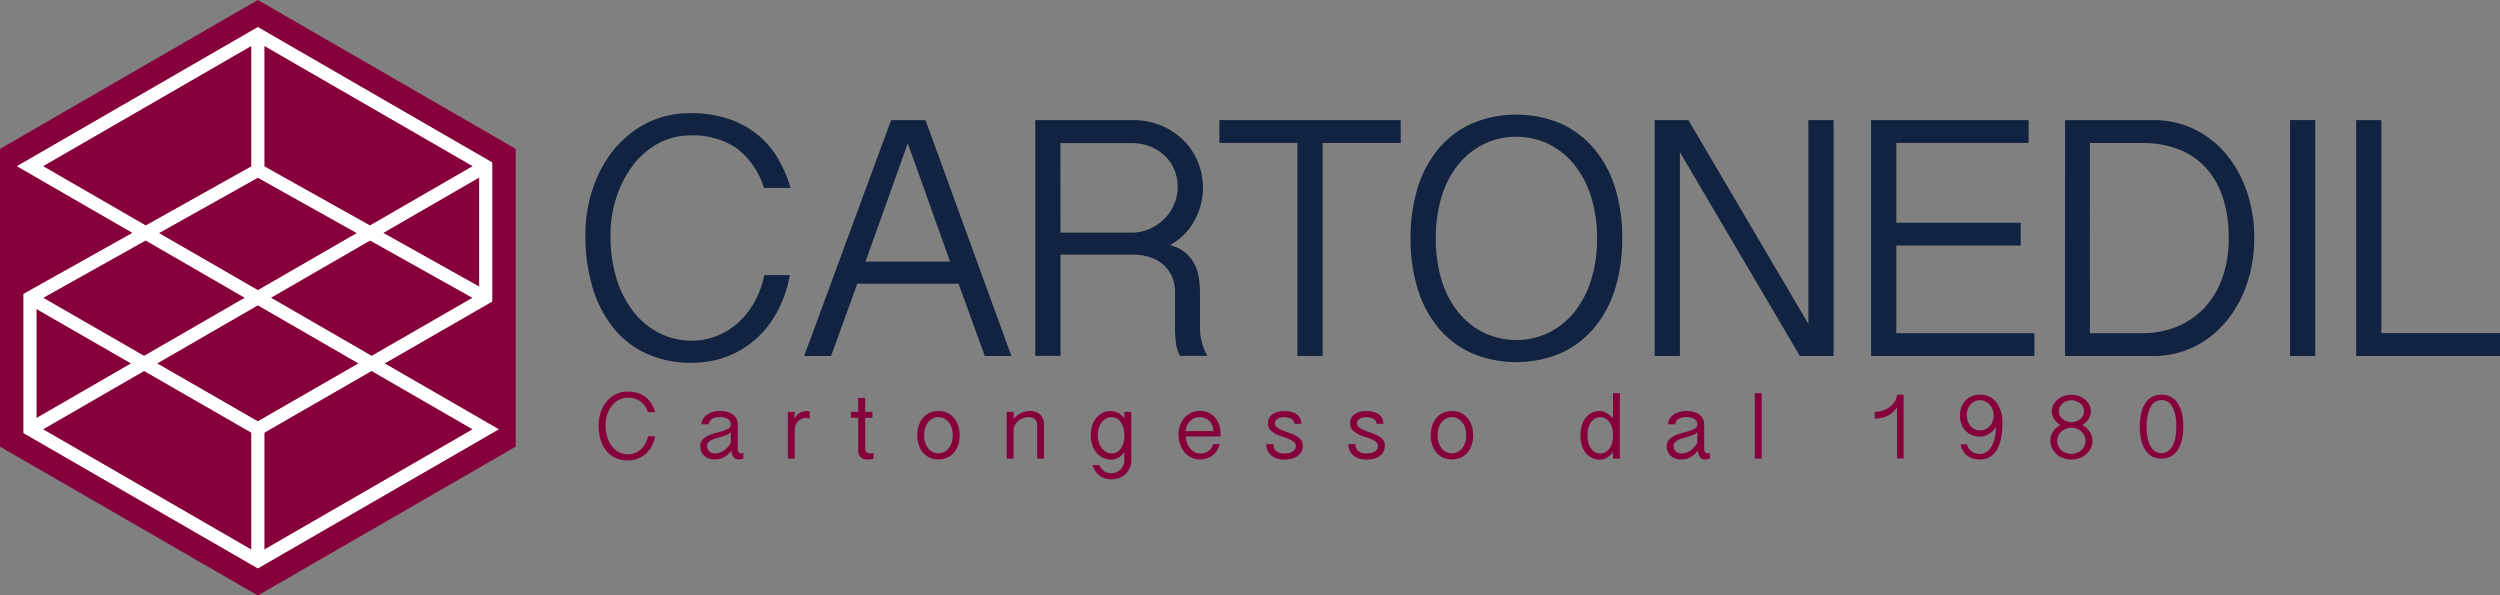 <?xml version="1.0" encoding="UTF-8"?> <svg xmlns="http://www.w3.org/2000/svg" xmlns:xlink="http://www.w3.org/1999/xlink" width="200" height="47.638" viewBox="0 0 200 47.638"><rect x="0" y="0" width="200" height="47.638" fill="#808080" stroke="none"/><defs><style>.a{fill:none;}.b{clip-path:url(#a);}.c{fill:#112340;}.d{fill:#86003b;}.e{fill:#fff;}</style><clipPath id="a"><rect class="a" width="200" height="47.638"></rect></clipPath></defs><g transform="translate(0 0)"><g class="b" transform="translate(0 0)"><path class="c" d="M42.464,17.562a11.345,11.345,0,0,0,.559,3.75A7.833,7.833,0,0,0,44.5,23.943,6.066,6.066,0,0,0,46.554,25.5a5.636,5.636,0,0,0,2.346.518,5.413,5.413,0,0,0,2.236-.45,5.736,5.736,0,0,0,1.746-1.187A6.542,6.542,0,0,0,54.095,22.7a7.371,7.371,0,0,0,.668-1.922h2.045a10.126,10.126,0,0,1-.913,2.74,8.01,8.01,0,0,1-1.65,2.223,7.515,7.515,0,0,1-2.344,1.5,7.881,7.881,0,0,1-3,.545,8.446,8.446,0,0,1-3.491-.7,7.308,7.308,0,0,1-2.659-2.018,9.338,9.338,0,0,1-1.7-3.217,14.329,14.329,0,0,1-.6-4.322,11.619,11.619,0,0,1,.572-3.613,9.8,9.8,0,0,1,1.65-3.109,8.184,8.184,0,0,1,2.645-2.168,7.582,7.582,0,0,1,3.559-.819,9.339,9.339,0,0,1,3.014.45,7.455,7.455,0,0,1,2.3,1.241A7.067,7.067,0,0,1,55.827,11.4a10.273,10.273,0,0,1,1.036,2.4H54.735a6.306,6.306,0,0,0-2.167-3.164,6.16,6.16,0,0,0-3.7-1.036,5.305,5.305,0,0,0-2.59.641,6.356,6.356,0,0,0-2.019,1.746,8.583,8.583,0,0,0-1.322,2.549,9.584,9.584,0,0,0-.477,3.026" transform="translate(6.381 1.235)"></path><path class="c" d="M65.275,8.3l6.871,18.872H70.019l-2.1-5.782h-8.1l-2.1,5.782H55.567L62.521,8.3Zm-1.418,1.855-3.382,9.462h6.764Z" transform="translate(8.766 1.309)"></path><path class="c" d="M84.953,13.669a5.558,5.558,0,0,1-.668,2.645,4.9,4.9,0,0,1-1.977,1.99,3.1,3.1,0,0,1,1.2.573,2.984,2.984,0,0,1,.735.887,3.433,3.433,0,0,1,.368,1.1,7.615,7.615,0,0,1,.1,1.2v2.863a4.363,4.363,0,0,0,.163,1.2,4.426,4.426,0,0,0,.436,1.036H83.125a2.493,2.493,0,0,1-.34-1.064,10.19,10.19,0,0,1-.068-1.064v-3a3.168,3.168,0,0,0-.191-1.078,2.638,2.638,0,0,0-.6-.954,2.979,2.979,0,0,0-1.063-.682,4.4,4.4,0,0,0-1.609-.259h-5.7v8.1H71.536V8.3h7.718a5.959,5.959,0,0,1,2.454.477,5.571,5.571,0,0,1,1.785,1.241,5.155,5.155,0,0,1,1.091,1.732,5.357,5.357,0,0,1,.369,1.922M73.554,17.3h5.7a3.508,3.508,0,0,0,1.4-.287,3.817,3.817,0,0,0,1.173-.777,3.731,3.731,0,0,0,.8-1.159,3.447,3.447,0,0,0,.3-1.431,3.549,3.549,0,0,0-.272-1.4,3.261,3.261,0,0,0-.763-1.1,3.685,3.685,0,0,0-1.173-.736,3.933,3.933,0,0,0-1.473-.273h-5.7Z" transform="translate(11.286 1.309)"></path><path class="c" d="M98.763,8.3v1.827H92.519V27.169H90.5V10.124H84.256V8.3Z" transform="translate(13.292 1.309)"></path><path class="c" d="M114.4,17.819a13.52,13.52,0,0,1-.559,4,8.909,8.909,0,0,1-1.65,3.121,7.644,7.644,0,0,1-2.659,2.046,9.2,9.2,0,0,1-7.212,0,7.478,7.478,0,0,1-2.659-2.046,9.02,9.02,0,0,1-1.636-3.121,13.557,13.557,0,0,1-.559-4,13.557,13.557,0,0,1,.559-4A9.02,9.02,0,0,1,99.664,10.7a7.478,7.478,0,0,1,2.659-2.046,9.2,9.2,0,0,1,7.212,0,7.644,7.644,0,0,1,2.659,2.046,8.909,8.909,0,0,1,1.65,3.121,13.52,13.52,0,0,1,.559,4m-2.017,0a10.78,10.78,0,0,0-.506-3.422,7.726,7.726,0,0,0-1.375-2.549,6.091,6.091,0,0,0-2.047-1.6,6.03,6.03,0,0,0-5.072,0,6.06,6.06,0,0,0-2.045,1.6A7.523,7.523,0,0,0,99.978,14.4a11.1,11.1,0,0,0-.491,3.422,11.1,11.1,0,0,0,.491,3.422,7.512,7.512,0,0,0,1.364,2.549,6.046,6.046,0,0,0,2.045,1.6,6.03,6.03,0,0,0,5.072,0,6.076,6.076,0,0,0,2.047-1.6,7.715,7.715,0,0,0,1.375-2.549,10.78,10.78,0,0,0,.506-3.422" transform="translate(15.377 1.249)"></path><path class="c" d="M117.034,8.3l9.6,16.308V8.3h2.018V27.169h-2.7l-9.6-16.307V27.169h-2.018V8.3Z" transform="translate(18.038 1.309)"></path><path class="c" d="M141.89,8.3v1.827H131.309v6.382h9.953v1.827h-9.953v7.009h11.044v1.827H129.291V8.3Z" transform="translate(20.397 1.309)"></path><path class="c" d="M142.693,8.3H149.7a7.455,7.455,0,0,1,3.382.75,7.723,7.723,0,0,1,2.549,2.032,9.369,9.369,0,0,1,1.622,2.986,11.322,11.322,0,0,1,.574,3.64,11.279,11.279,0,0,1-.6,3.737,9.472,9.472,0,0,1-1.678,3,7.737,7.737,0,0,1-2.563,2.005,7.422,7.422,0,0,1-3.287.722h-7.008Zm1.99,17.045h4.2a7.128,7.128,0,0,0,2.753-.519,6.342,6.342,0,0,0,2.182-1.485,6.78,6.78,0,0,0,1.446-2.386,9.348,9.348,0,0,0,.518-3.219,9.991,9.991,0,0,0-.518-3.395,6.474,6.474,0,0,0-1.446-2.373,5.754,5.754,0,0,0-2.2-1.39,8.143,8.143,0,0,0-2.74-.449h-4.2Z" transform="translate(22.512 1.309)"></path><rect class="c" width="2.018" height="18.872" transform="translate(183.203 9.606)"></rect><path class="c" d="M164.826,8.3V25.342h9.49v1.827H162.808V8.3Z" transform="translate(25.685 1.309)"></path><path class="d" d="M41.926,29.747a3.125,3.125,0,0,0,.154,1.034,2.188,2.188,0,0,0,.405.725,1.7,1.7,0,0,0,.567.428,1.558,1.558,0,0,0,.646.142,1.506,1.506,0,0,0,.617-.124,1.578,1.578,0,0,0,.48-.328,1.793,1.793,0,0,0,.335-.462,2.069,2.069,0,0,0,.184-.529h.563a2.771,2.771,0,0,1-.251.755,2.188,2.188,0,0,1-.455.612,2.064,2.064,0,0,1-.646.413,2.182,2.182,0,0,1-.827.151,2.312,2.312,0,0,1-.961-.192A2,2,0,0,1,42,31.817a2.581,2.581,0,0,1-.47-.887,3.957,3.957,0,0,1-.164-1.191,3.192,3.192,0,0,1,.157-1,2.707,2.707,0,0,1,.455-.856,2.245,2.245,0,0,1,.728-.6,2.085,2.085,0,0,1,.981-.225,2.586,2.586,0,0,1,.83.123,2.067,2.067,0,0,1,.636.343,1.956,1.956,0,0,1,.45.519,2.752,2.752,0,0,1,.285.66h-.586a1.729,1.729,0,0,0-.6-.871,1.7,1.7,0,0,0-1.018-.286,1.458,1.458,0,0,0-.713.177,1.738,1.738,0,0,0-.557.48,2.379,2.379,0,0,0-.365.7,2.661,2.661,0,0,0-.131.834" transform="translate(6.527 4.27)"></path><path class="d" d="M48.489,29.469a.924.924,0,0,1,.151-.477,1.161,1.161,0,0,1,.342-.33,1.557,1.557,0,0,1,.462-.2,2.057,2.057,0,0,1,.5-.064,2.344,2.344,0,0,1,.537.06,1.446,1.446,0,0,1,.462.191.991.991,0,0,1,.323.342,1.023,1.023,0,0,1,.12.512v1.968a.354.354,0,0,0,.079.221.236.236,0,0,0,.192.1.328.328,0,0,0,.079-.01l.1-.028v.452a1.787,1.787,0,0,1-.2.052.954.954,0,0,1-.184.015.5.5,0,0,1-.394-.176.9.9,0,0,1-.177-.545,2.3,2.3,0,0,1-.348.373,1.6,1.6,0,0,1-.343.218,1.356,1.356,0,0,1-.345.105,2.37,2.37,0,0,1-.353.025,1.217,1.217,0,0,1-.432-.074,1.119,1.119,0,0,1-.35-.211.958.958,0,0,1-.237-.331,1.078,1.078,0,0,1-.086-.435.751.751,0,0,1,.181-.519,1.376,1.376,0,0,1,.45-.331,3.46,3.46,0,0,1,.589-.21c.213-.056.41-.11.59-.166a1.96,1.96,0,0,0,.45-.194.344.344,0,0,0,.181-.3.507.507,0,0,0-.237-.474,1.291,1.291,0,0,0-.665-.142,1.176,1.176,0,0,0-.574.134.571.571,0,0,0-.289.443Zm2.344.624a.923.923,0,0,1-.3.2,3.1,3.1,0,0,1-.395.146c-.14.044-.281.085-.425.125a2.682,2.682,0,0,0-.387.139.831.831,0,0,0-.281.2.42.42,0,0,0-.11.293.622.622,0,0,0,.057.273.528.528,0,0,0,.147.189.615.615,0,0,0,.2.105.786.786,0,0,0,.233.034,1.236,1.236,0,0,0,.676-.211,1.807,1.807,0,0,0,.579-.638Z" transform="translate(7.634 4.481)"></path><path class="d" d="M54.44,28.47h.549l-.023.571a1.061,1.061,0,0,1,.962-.638.832.832,0,0,1,.127.01.746.746,0,0,1,.129.034v.564a.984.984,0,0,0-.271-.06.89.89,0,0,0-.684.3.935.935,0,0,0-.179.32,1.17,1.17,0,0,0-.06.376v2.254H54.44Z" transform="translate(8.589 4.481)"></path><path class="d" d="M59.936,27.5v1.111h.579v.474h-.579v2.42a.419.419,0,0,0,.117.342.457.457,0,0,0,.3.094,1.2,1.2,0,0,0,.256-.03v.452a1.811,1.811,0,0,1-.474.059,1.047,1.047,0,0,1-.286-.037.657.657,0,0,1-.24-.124.591.591,0,0,1-.166-.226.831.831,0,0,1-.06-.335V29.086H58.8v-.474h.579V27.5Z" transform="translate(9.277 4.339)"></path><path class="d" d="M63.382,30.34a2.494,2.494,0,0,1,.112-.751,1.88,1.88,0,0,1,.328-.616,1.562,1.562,0,0,1,.529-.417,1.638,1.638,0,0,1,.721-.154,1.663,1.663,0,0,1,.726.154,1.6,1.6,0,0,1,.537.417,1.842,1.842,0,0,1,.33.616,2.545,2.545,0,0,1,0,1.5,1.837,1.837,0,0,1-.33.617,1.549,1.549,0,0,1-.537.412,1.678,1.678,0,0,1-.726.151,1.654,1.654,0,0,1-.721-.151,1.509,1.509,0,0,1-.529-.412,1.874,1.874,0,0,1-.328-.617,2.483,2.483,0,0,1-.112-.751m.549,0a1.963,1.963,0,0,0,.079.564,1.45,1.45,0,0,0,.226.458,1.052,1.052,0,0,0,.361.308,1.067,1.067,0,0,0,.953,0,1.1,1.1,0,0,0,.365-.308,1.386,1.386,0,0,0,.229-.458,2.054,2.054,0,0,0,0-1.127,1.392,1.392,0,0,0-.229-.46,1.146,1.146,0,0,0-.365-.31,1.029,1.029,0,0,0-.953,0,1.1,1.1,0,0,0-.361.31,1.456,1.456,0,0,0-.226.46,1.961,1.961,0,0,0-.079.563" transform="translate(9.999 4.481)"></path><path class="d" d="M69.56,28.47h.556v.564a1.667,1.667,0,0,1,1.315-.631,1.1,1.1,0,0,1,.825.3,1.122,1.122,0,0,1,.293.82v2.683H72V29.59a.686.686,0,0,0-.181-.541.727.727,0,0,0-.5-.157,1.273,1.273,0,0,0-.86.326,1.1,1.1,0,0,0-.256.342.912.912,0,0,0-.094.4v2.247H69.56Z" transform="translate(10.974 4.481)"></path><path class="d" d="M78.613,32.293a1.68,1.68,0,0,1-.131.681,1.419,1.419,0,0,1-.353.492,1.541,1.541,0,0,1-.508.3,1.719,1.719,0,0,1-.586.1,1.585,1.585,0,0,1-.92-.271,1.647,1.647,0,0,1-.6-.864h.557a1.086,1.086,0,0,0,.387.492,1.027,1.027,0,0,0,.574.154.981.981,0,0,0,.395-.079,1.01,1.01,0,0,0,.544-.552,1.061,1.061,0,0,0,.083-.421V31.67a1.334,1.334,0,0,1-.474.462,1.159,1.159,0,0,1-.564.154,1.517,1.517,0,0,1-.688-.154,1.57,1.57,0,0,1-.518-.42,1.893,1.893,0,0,1-.328-.621,2.513,2.513,0,0,1-.112-.758,2.486,2.486,0,0,1,.112-.756,1.934,1.934,0,0,1,.323-.612,1.54,1.54,0,0,1,.5-.412,1.406,1.406,0,0,1,.654-.151,1.454,1.454,0,0,1,.552.124,1.258,1.258,0,0,1,.537.477v-.534h.556Zm-.556-2.005a2.189,2.189,0,0,0-.08-.545,1.576,1.576,0,0,0-.2-.442.955.955,0,0,0-.316-.3.819.819,0,0,0-.421-.109A.931.931,0,0,0,76.6,29a1.143,1.143,0,0,0-.357.308,1.5,1.5,0,0,0-.233.458,1.86,1.86,0,0,0-.082.564,1.888,1.888,0,0,0,.082.567,1.526,1.526,0,0,0,.233.465,1.156,1.156,0,0,0,.357.316.9.9,0,0,0,.447.116.82.82,0,0,0,.43-.112,1.022,1.022,0,0,0,.32-.311,1.542,1.542,0,0,0,.2-.463,2.244,2.244,0,0,0,.068-.563Z" transform="translate(11.891 4.481)"></path><path class="d" d="M82.015,30.438a1.66,1.66,0,0,0,.094.507,1.481,1.481,0,0,0,.241.436,1.237,1.237,0,0,0,.357.3.908.908,0,0,0,.443.112,1.034,1.034,0,0,0,1.066-.751h.5a1.492,1.492,0,0,1-.211.522,1.512,1.512,0,0,1-.36.387,1.578,1.578,0,0,1-.469.241,1.761,1.761,0,0,1-.53.082,1.528,1.528,0,0,1-.706-.161,1.676,1.676,0,0,1-.541-.436,1.969,1.969,0,0,1-.346-.634,2.42,2.42,0,0,1-.12-.766,2.127,2.127,0,0,1,.12-.714,1.866,1.866,0,0,1,.343-.6,1.632,1.632,0,0,1,.536-.414,1.6,1.6,0,0,1,.706-.153,1.636,1.636,0,0,1,.688.138,1.555,1.555,0,0,1,.519.38,1.7,1.7,0,0,1,.331.575,2.187,2.187,0,0,1,.116.725v.218Zm2.209-.428a1.322,1.322,0,0,0-.087-.44,1.071,1.071,0,0,0-.221-.357,1.025,1.025,0,0,0-.35-.236,1.182,1.182,0,0,0-.462-.087.98.98,0,0,0-.428.095,1.151,1.151,0,0,0-.342.247,1.134,1.134,0,0,0-.229.358,1.2,1.2,0,0,0-.09.42Z" transform="translate(12.848 4.481)"></path><path class="d" d="M88.069,31.046a.694.694,0,0,0,.255.582,1.03,1.03,0,0,0,.609.169,2.189,2.189,0,0,0,.316-.025,1.045,1.045,0,0,0,.3-.094.652.652,0,0,0,.226-.185.457.457,0,0,0,.09-.289.417.417,0,0,0-.166-.342,1.691,1.691,0,0,0-.413-.233q-.247-.1-.537-.191a2.98,2.98,0,0,1-.537-.226,1.42,1.42,0,0,1-.413-.331.763.763,0,0,1-.166-.511.839.839,0,0,1,.109-.432.911.911,0,0,1,.289-.3,1.444,1.444,0,0,1,.414-.176,1.912,1.912,0,0,1,.487-.06,2.243,2.243,0,0,1,.534.06,1.316,1.316,0,0,1,.432.184.889.889,0,0,1,.289.318,1.091,1.091,0,0,1,.12.46c-.045,0-.1,0-.151,0l-.142,0h-.264a.489.489,0,0,0-.27-.413,1.245,1.245,0,0,0-.549-.112.951.951,0,0,0-.552.135.414.414,0,0,0-.191.353.4.4,0,0,0,.164.323,1.8,1.8,0,0,0,.414.228c.164.068.344.134.536.2a3.549,3.549,0,0,1,.538.229,1.418,1.418,0,0,1,.412.32.672.672,0,0,1,.166.465,1.038,1.038,0,0,1-.12.521,1,1,0,0,1-.323.35,1.415,1.415,0,0,1-.472.2,2.474,2.474,0,0,1-.572.064,1.919,1.919,0,0,1-.541-.074,1.325,1.325,0,0,1-.45-.229,1.154,1.154,0,0,1-.316-.388,1.225,1.225,0,0,1-.127-.541Z" transform="translate(13.804 4.481)"></path><path class="d" d="M93.74,31.046a.694.694,0,0,0,.255.582,1.03,1.03,0,0,0,.609.169,2.189,2.189,0,0,0,.316-.025,1.045,1.045,0,0,0,.3-.094.652.652,0,0,0,.226-.185.457.457,0,0,0,.09-.289.417.417,0,0,0-.166-.342,1.691,1.691,0,0,0-.413-.233q-.247-.1-.537-.191a2.979,2.979,0,0,1-.537-.226,1.42,1.42,0,0,1-.413-.331.763.763,0,0,1-.166-.511.839.839,0,0,1,.109-.432.911.911,0,0,1,.289-.3,1.443,1.443,0,0,1,.414-.176,1.913,1.913,0,0,1,.487-.06,2.243,2.243,0,0,1,.534.06,1.316,1.316,0,0,1,.432.184.889.889,0,0,1,.289.318,1.091,1.091,0,0,1,.12.46c-.045,0-.1,0-.151,0l-.142,0h-.264a.489.489,0,0,0-.27-.413,1.245,1.245,0,0,0-.549-.112.951.951,0,0,0-.552.135.414.414,0,0,0-.191.353.4.4,0,0,0,.164.323,1.8,1.8,0,0,0,.414.228c.164.068.344.134.536.2a3.549,3.549,0,0,1,.538.229,1.418,1.418,0,0,1,.412.32.672.672,0,0,1,.166.465,1.038,1.038,0,0,1-.12.521,1,1,0,0,1-.323.35,1.415,1.415,0,0,1-.472.2,2.474,2.474,0,0,1-.572.064,1.918,1.918,0,0,1-.541-.074,1.325,1.325,0,0,1-.45-.229,1.154,1.154,0,0,1-.316-.388,1.225,1.225,0,0,1-.127-.541Z" transform="translate(14.699 4.481)"></path><path class="d" d="M98.861,30.34a2.494,2.494,0,0,1,.112-.751,1.88,1.88,0,0,1,.328-.616,1.562,1.562,0,0,1,.529-.417,1.638,1.638,0,0,1,.721-.154,1.663,1.663,0,0,1,.726.154,1.6,1.6,0,0,1,.537.417,1.842,1.842,0,0,1,.33.616,2.545,2.545,0,0,1,0,1.5,1.837,1.837,0,0,1-.33.617,1.549,1.549,0,0,1-.537.412,1.678,1.678,0,0,1-.726.151,1.654,1.654,0,0,1-.721-.151,1.509,1.509,0,0,1-.529-.412,1.874,1.874,0,0,1-.328-.617,2.483,2.483,0,0,1-.112-.751m.549,0a1.964,1.964,0,0,0,.079.564,1.45,1.45,0,0,0,.226.458,1.052,1.052,0,0,0,.361.308,1.067,1.067,0,0,0,.953,0,1.1,1.1,0,0,0,.365-.308,1.386,1.386,0,0,0,.229-.458,2.054,2.054,0,0,0,0-1.127,1.392,1.392,0,0,0-.229-.46,1.146,1.146,0,0,0-.365-.31,1.029,1.029,0,0,0-.953,0,1.1,1.1,0,0,0-.361.31,1.456,1.456,0,0,0-.226.46,1.961,1.961,0,0,0-.079.563" transform="translate(15.597 4.481)"></path><path class="d" d="M112.36,32.4h-.549v-.564a1.361,1.361,0,0,1-.474.485,1.12,1.12,0,0,1-.571.161,1.43,1.43,0,0,1-.673-.151,1.385,1.385,0,0,1-.484-.412,1.9,1.9,0,0,1-.3-.617,2.753,2.753,0,0,1-.1-.758,2.808,2.808,0,0,1,.1-.759,1.862,1.862,0,0,1,.293-.616,1.469,1.469,0,0,1,.48-.417,1.4,1.4,0,0,1,.669-.154.95.95,0,0,1,.281.045,1.3,1.3,0,0,1,.286.127,1.912,1.912,0,0,1,.266.192,1.367,1.367,0,0,1,.226.244V27.169h.549Zm-.549-1.916a2.189,2.189,0,0,0-.079-.545,1.577,1.577,0,0,0-.2-.442.955.955,0,0,0-.316-.3.833.833,0,0,0-.428-.109.808.808,0,0,0-.432.117,1.034,1.034,0,0,0-.323.311,1.475,1.475,0,0,0-.2.462,2.358,2.358,0,0,0-.067.567,2.3,2.3,0,0,0,.067.563,1.543,1.543,0,0,0,.2.463,1,1,0,0,0,.323.311.9.9,0,0,0,.868,0,1.01,1.01,0,0,0,.32-.311,1.513,1.513,0,0,0,.2-.463,2.244,2.244,0,0,0,.068-.563Z" transform="translate(17.23 4.286)"></path><path class="d" d="M115.272,29.469a.924.924,0,0,1,.151-.477,1.161,1.161,0,0,1,.342-.33,1.557,1.557,0,0,1,.462-.2,2.057,2.057,0,0,1,.5-.064,2.344,2.344,0,0,1,.537.06,1.445,1.445,0,0,1,.462.191.991.991,0,0,1,.323.342,1.023,1.023,0,0,1,.12.512v1.968a.354.354,0,0,0,.079.221.235.235,0,0,0,.192.1.321.321,0,0,0,.079-.01l.1-.028v.452a1.845,1.845,0,0,1-.2.052.975.975,0,0,1-.185.015.5.5,0,0,1-.394-.176.9.9,0,0,1-.177-.545,2.3,2.3,0,0,1-.348.373,1.627,1.627,0,0,1-.343.218,1.364,1.364,0,0,1-.346.105,2.347,2.347,0,0,1-.353.025,1.226,1.226,0,0,1-.432-.074,1.127,1.127,0,0,1-.348-.211.958.958,0,0,1-.237-.331,1.078,1.078,0,0,1-.086-.435.745.745,0,0,1,.181-.519,1.376,1.376,0,0,1,.45-.331,3.459,3.459,0,0,1,.589-.21c.213-.056.41-.11.589-.166a1.948,1.948,0,0,0,.452-.194.344.344,0,0,0,.181-.3.509.509,0,0,0-.236-.474,1.3,1.3,0,0,0-.666-.142,1.173,1.173,0,0,0-.574.134.571.571,0,0,0-.289.443Zm2.344.624a.923.923,0,0,1-.3.2,3.1,3.1,0,0,1-.395.146c-.14.044-.281.085-.425.125a2.632,2.632,0,0,0-.387.139.831.831,0,0,0-.281.2.419.419,0,0,0-.109.293.622.622,0,0,0,.056.273.528.528,0,0,0,.147.189.615.615,0,0,0,.2.105.786.786,0,0,0,.233.034,1.236,1.236,0,0,0,.676-.211,1.817,1.817,0,0,0,.579-.638Z" transform="translate(18.17 4.481)"></path><rect class="d" width="0.549" height="5.23" transform="translate(140.386 31.455)"></rect><path class="d" d="M131.325,32.382v-4.11a2.057,2.057,0,0,1-.778.706,2.316,2.316,0,0,1-1.01.2v-.534a1.916,1.916,0,0,0,1.344-.5,1.429,1.429,0,0,0,.335-.45,1.045,1.045,0,0,0,.109-.421h.526v5.109Z" transform="translate(20.436 4.303)"></path><path class="d" d="M135.992,31.241a.934.934,0,0,0,.113.281.971.971,0,0,0,.21.249,1.068,1.068,0,0,0,.3.176,1.019,1.019,0,0,0,.375.067.962.962,0,0,0,.639-.213,1.53,1.53,0,0,0,.405-.542,2.677,2.677,0,0,0,.211-.706,5.214,5.214,0,0,0,.067-.718,1.394,1.394,0,0,1-.285.368,1.654,1.654,0,0,1-.343.244,1.434,1.434,0,0,1-.348.135,1.333,1.333,0,0,1-.308.042,1.613,1.613,0,0,1-.669-.132,1.5,1.5,0,0,1-.822-.9,2.036,2.036,0,0,1-.109-.68,1.8,1.8,0,0,1,.109-.628,1.545,1.545,0,0,1,.315-.522,1.5,1.5,0,0,1,.5-.357,1.637,1.637,0,0,1,.673-.132,1.61,1.61,0,0,1,1.307.59,2.687,2.687,0,0,1,.489,1.747,5.529,5.529,0,0,1-.129,1.274,2.685,2.685,0,0,1-.364.887,1.51,1.51,0,0,1-.575.518,1.793,1.793,0,0,1-1.356.067,1.481,1.481,0,0,1-.458-.27,1.309,1.309,0,0,1-.3-.391,1.539,1.539,0,0,1-.151-.454Zm1.037-3.531a.964.964,0,0,0-.421.094,1.033,1.033,0,0,0-.335.255,1.185,1.185,0,0,0-.217.384,1.371,1.371,0,0,0-.08.469,1.421,1.421,0,0,0,.075.465,1.222,1.222,0,0,0,.214.387,1.011,1.011,0,0,0,.331.267.938.938,0,0,0,.432.1,1.048,1.048,0,0,0,.489-.11,1,1,0,0,0,.345-.286,1.268,1.268,0,0,0,.2-.39,1.411,1.411,0,0,0,.067-.417,1.268,1.268,0,0,0-.09-.484,1.25,1.25,0,0,0-.244-.387,1.1,1.1,0,0,0-.353-.256.983.983,0,0,0-.417-.09" transform="translate(21.366 4.303)"></path><path class="d" d="M141.672,30.969a1.32,1.32,0,0,1,.225-.743,1.636,1.636,0,0,1,.587-.534,1.445,1.445,0,0,1-.5-.465,1.127,1.127,0,0,1-.188-.631,1.1,1.1,0,0,1,.124-.512,1.387,1.387,0,0,1,.333-.42,1.552,1.552,0,0,1,.493-.281,1.752,1.752,0,0,1,.6-.1,1.793,1.793,0,0,1,.609.1,1.54,1.54,0,0,1,.5.281,1.391,1.391,0,0,1,.335.42,1.127,1.127,0,0,1-.065,1.138,1.422,1.422,0,0,1-.5.47,1.61,1.61,0,0,1,.594.534,1.344,1.344,0,0,1,.094,1.322,1.513,1.513,0,0,1-.361.474,1.682,1.682,0,0,1-.537.318,1.83,1.83,0,0,1-.661.117,1.8,1.8,0,0,1-.658-.117,1.643,1.643,0,0,1-.529-.318,1.537,1.537,0,0,1-.358-.474,1.313,1.313,0,0,1-.131-.579m.549,0a.946.946,0,0,0,.089.41,1.079,1.079,0,0,0,.241.331,1.186,1.186,0,0,0,.8.3,1.193,1.193,0,0,0,.443-.083,1.137,1.137,0,0,0,.36-.221,1.06,1.06,0,0,0,.241-.331.972.972,0,0,0,0-.819,1.089,1.089,0,0,0-.241-.335,1.107,1.107,0,0,0-.36-.226,1.216,1.216,0,0,0-.443-.082,1.189,1.189,0,0,0-.44.082,1.128,1.128,0,0,0-.357.226,1.108,1.108,0,0,0-.241.335.945.945,0,0,0-.089.409m.127-2.373a.774.774,0,0,0,.079.342.869.869,0,0,0,.214.278,1.087,1.087,0,0,0,.32.188,1.038,1.038,0,0,0,.387.072,1.063,1.063,0,0,0,.395-.072,1.116,1.116,0,0,0,.322-.188.821.821,0,0,0,.219-.278.783.783,0,0,0,0-.684.806.806,0,0,0-.219-.277,1.1,1.1,0,0,0-.717-.259,1.089,1.089,0,0,0-.706.259.852.852,0,0,0-.214.277.779.779,0,0,0-.079.343" transform="translate(22.351 4.304)"></path><path class="d" d="M151.335,29.827a4.634,4.634,0,0,1-.112,1.059,2.57,2.57,0,0,1-.331.808,1.482,1.482,0,0,1-.545.511,1.557,1.557,0,0,1-.755.177,1.54,1.54,0,0,1-.751-.177,1.525,1.525,0,0,1-.544-.511,2.441,2.441,0,0,1-.331-.808,5.2,5.2,0,0,1,0-2.118,2.42,2.42,0,0,1,.331-.808,1.515,1.515,0,0,1,.544-.511,1.54,1.54,0,0,1,.751-.177,1.557,1.557,0,0,1,.755.177,1.472,1.472,0,0,1,.545.511,2.547,2.547,0,0,1,.331.808,4.63,4.63,0,0,1,.112,1.058m-2.93,0a4.251,4.251,0,0,0,.094.962,2.229,2.229,0,0,0,.252.658,1.035,1.035,0,0,0,.375.38.968.968,0,0,0,.931,0,1.038,1.038,0,0,0,.376-.38,2.262,2.262,0,0,0,.251-.658,4.251,4.251,0,0,0,.094-.962,4.313,4.313,0,0,0-.094-.966,2.261,2.261,0,0,0-.251-.661,1.025,1.025,0,0,0-.376-.379.96.96,0,0,0-.931,0,1.022,1.022,0,0,0-.375.379,2.228,2.228,0,0,0-.252.661,4.313,4.313,0,0,0-.094.966" transform="translate(23.326 4.303)"></path><path class="d" d="M0,11.91,20.628,0,41.256,11.91v23.82L20.628,47.638,0,35.729Z" transform="translate(0 0)"></path><rect class="e" width="42.099" height="1.053" transform="matrix(0.866, -0.5, 0.5, 0.866, 2.135, 33.889)"></rect><path class="e" d="M20.864,41.652H19.81V31.433L1.845,21.093l.524-.913L20.864,30.824Z" transform="translate(0.291 3.183)"></path><path class="e" d="M20.445,45.182,1.688,34.354V23.216l8.718-4.879L1.162,13,20.445,1.867,39.2,12.7V23.829L30.6,28.78l9.128,5.269ZM2.741,33.746l17.7,10.22,17.177-9.916-8.077-4.662-8.837,5.086-.526-.913,8.308-4.782L11.468,18.95,2.741,23.833Zm9.8-15.394,17.008,9.819,8.6-4.952V13.3L20.971,3.387V13.633ZM3.268,13l8.209,4.739,8.441-4.724V3.387Z" transform="translate(0.183 0.294)"></path><rect class="e" width="1.054" height="20.889" transform="translate(20.371 14.079) rotate(-60.773)"></rect></g></g></svg> 